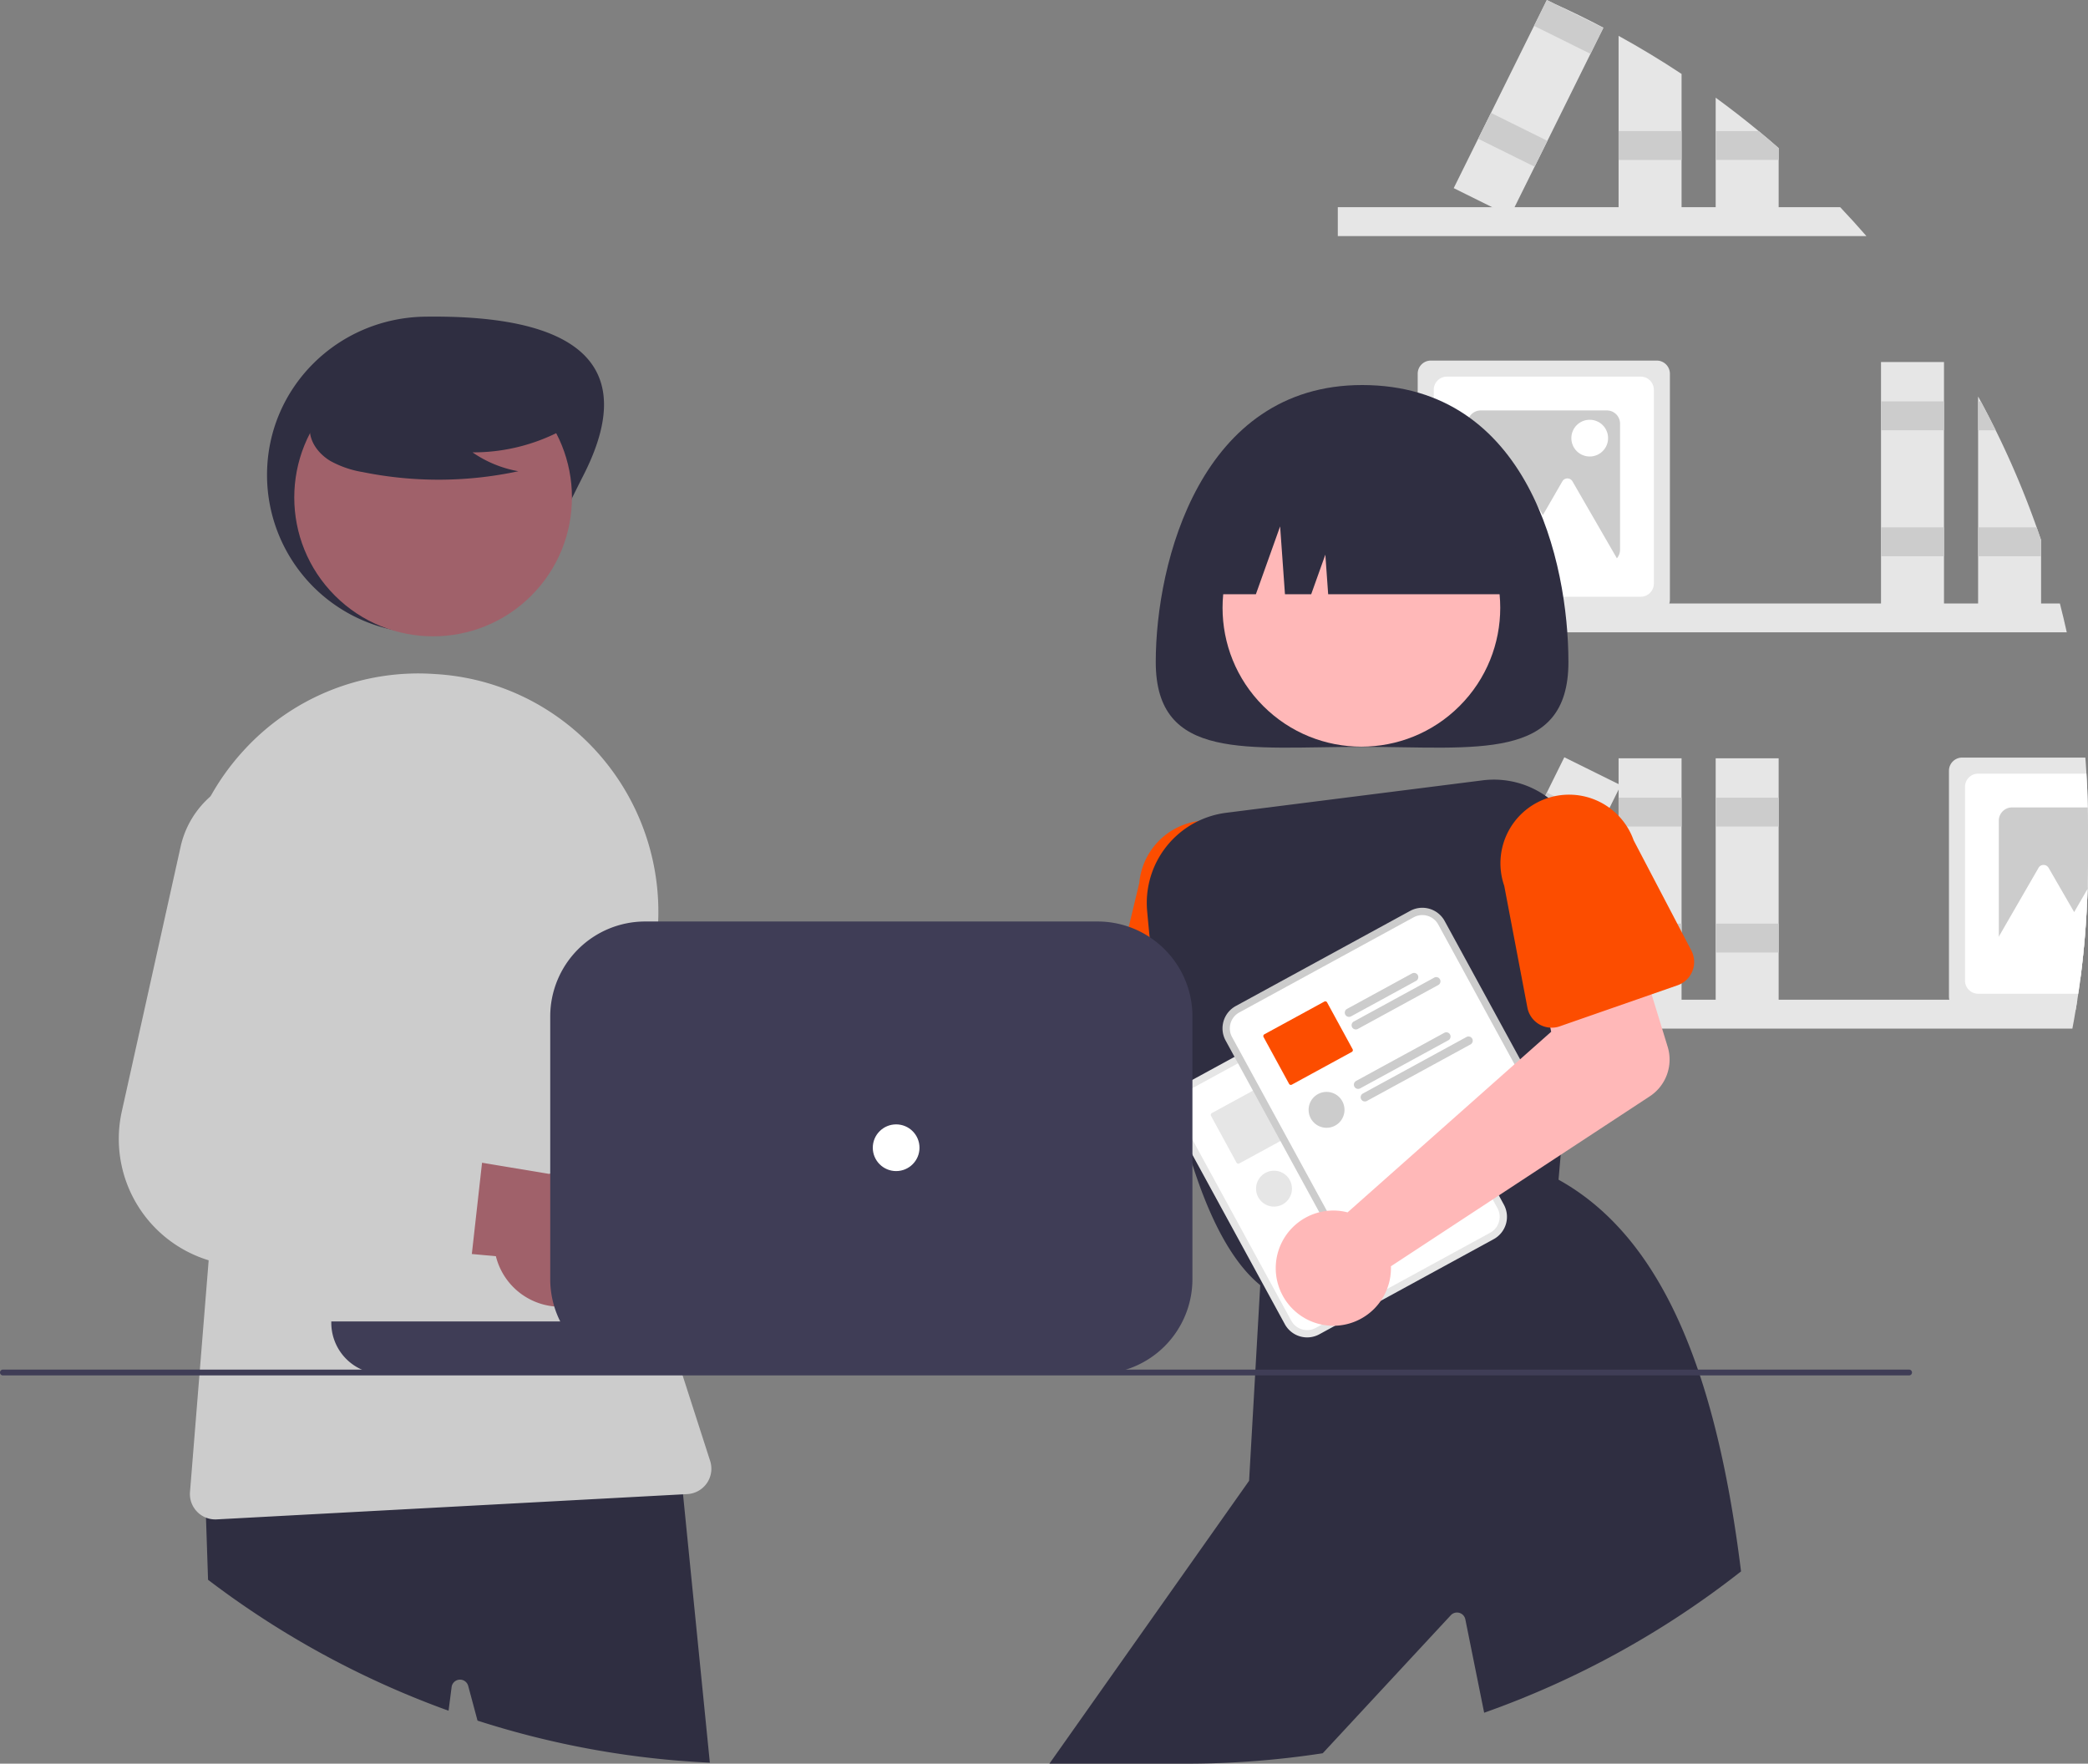 <svg xmlns="http://www.w3.org/2000/svg" data-name="Layer 1" width="715.296" height="604.17"><rect width="100%" height="100%" fill="#808080" stroke="none"/><path d="M705.666 206.72q1.26 4.92 2.36 9.89h-249.73v-9.89Z" fill="#e6e6e6"/><path d="M697.706 180.65a305.612 305.612 0 0 0-14.04-33.26q-2.46-4.995-5.11-9.89c-.29-.56-.6-1.12-.91-1.68v73.6h21.58v-24.39Z" fill="#e6e6e6"/><path d="M683.666 147.39h-6.02v-9.89h.91q2.655 4.89 5.11 9.89Zm14.04 33.26h-20.06v9.89h21.58v-5.51l-1.52-4.38z" fill="#ccc"/><path fill="#e6e6e6" d="M644.385 124.017h21.576v85.404h-21.576z"/><path fill="#ccc" d="M644.385 137.502h21.576v9.889h-21.576zm0 43.151h21.576v9.889h-21.576z"/><path d="M567.566 123.52h-77.4a4.507 4.507 0 0 0-4.5 4.5v77.4a4.656 4.656 0 0 0 .19 1.3 4.51 4.51 0 0 0 4.31 3.2h77.4a4.51 4.51 0 0 0 4.31-3.2 4.638 4.638 0 0 0 .19-1.3v-77.4a4.507 4.507 0 0 0-4.5-4.5Z" fill="#e6e6e6"/><path d="M562.066 129.02h-66.4a4.507 4.507 0 0 0-4.5 4.5v66.4a4.507 4.507 0 0 0 4.5 4.5h66.4a4.507 4.507 0 0 0 4.5-4.5v-66.4a4.507 4.507 0 0 0-4.5-4.5Z" fill="#fff"/><path d="M550.486 140.6h-43.24a4.507 4.507 0 0 0-4.5 4.5v43.24a4.507 4.507 0 0 0 4.5 4.5h43.24a4.523 4.523 0 0 0 4.5-4.5V145.1a4.507 4.507 0 0 0-4.5-4.5Z" fill="#ccc"/><path d="m547.82 180.713-9.133-15.819a2 2 0 0 0-3.464 0l-6.669 11.551-8.746-15.147a2 2 0 0 0-3.464 0l-9.133 15.82-10.865 18.818h20.955l-2.076 3.596h43.461Z" fill="#fff"/><circle cx="544.597" cy="150.088" r="6.293" fill="#fff"/><path d="M715.216 276.6q-.105-5.82-.46-11.58c-.1-1.84-.22-3.67-.37-5.5h-42.22a4.507 4.507 0 0 0-4.5 4.5v77.4a4.09 4.09 0 0 0 .13 1.05 4.504 4.504 0 0 0 4.37 3.45h38.92c.2-1.14.39-2.3.56-3.45.11-.68.22-1.37.32-2.05.24-1.63.47-3.26.68-4.89q.45-3.33.81-6.69 1.32-12.045 1.7-24.35v-.01q.135-4.635.14-9.31v-12c0-2.2-.02-4.39-.08-6.57Z" fill="#e6e6e6"/><path d="M715.216 276.6q-.105-5.82-.46-11.58h-37.09a4.507 4.507 0 0 0-4.5 4.5v66.4a4.507 4.507 0 0 0 4.5 4.5h34.3c.24-1.63.47-3.26.68-4.89q.45-3.33.81-6.69 1.32-12.045 1.7-24.35v-.01q.135-4.635.14-9.31v-12c0-2.2-.02-4.39-.08-6.57Z" fill="#fff"/><path d="M715.216 276.6h-25.97a4.507 4.507 0 0 0-4.5 4.5v43.24a4.507 4.507 0 0 0 4.5 4.5h24.21q1.32-12.045 1.7-24.35v-.01q.135-4.635.14-9.31v-12c0-2.2-.02-4.39-.08-6.57Z" fill="#ccc"/><path d="M715.156 304.49q-.375 12.3-1.7 24.35-.36 3.36-.81 6.69h-15.42l2.08-3.59h-20.96l6.4-11.09 4.46-7.73 9.14-15.82a1.991 1.991 0 0 1 3.46 0l8.75 15.15Z" fill="#fff"/><path d="M639.386 80.87h-181.09v-9.89h172.11q4.59 4.845 8.98 9.89Z" fill="#e6e6e6"/><path d="M554.486 12.28q11.07 6.09 21.58 13.05v48.34h-21.58Z" fill="#e6e6e6"/><path fill="#ccc" d="M554.486 44.906h21.576v9.889h-21.576z"/><path d="M609.326 50.73v22.94h-21.58V33.46q7.545 5.505 14.75 11.45 3.45 2.85 6.83 5.82Z" fill="#e6e6e6"/><path d="M609.326 50.73v4.06h-21.58v-9.88h14.75q3.45 2.85 6.83 5.82Z" fill="#ccc"/><path d="M532.456 1.26q8.565 3.855 16.84 8.22l-4.44 8.96-14.75 29.81-4.39 8.86-6.87 13.87-1.51 3.05-6.15-3.05-13.18-6.53 8.37-16.92h.01l4.38-8.86 14.76-29.81 4.34-8.76.05-.1Z" fill="#e6e6e6"/><path fill="#ccc" d="m549.246 9.57-4.39 8.87-19.33-9.58 4.34-8.76.05-.1 2.54 1.26 16.79 8.31zm-42.868 37.965 4.388-8.862 19.336 9.573-4.388 8.862z"/><path d="M711.646 342.47c-.17 1.15-.36 2.31-.56 3.45-.35 2.16-.73 4.3-1.14 6.44h-251.65v-9.89Z" fill="#e6e6e6"/><path fill="#e6e6e6" d="M554.486 259.765h21.576v85.404h-21.576z"/><path fill="#ccc" d="M554.486 273.249h21.576v9.889h-21.576zm0 43.152h21.576v9.889h-21.576z"/><path fill="#e6e6e6" d="M587.748 259.765h21.576v85.404h-21.576z"/><path fill="#ccc" d="M587.748 273.249h21.576v9.889h-21.576zm0 43.152h21.576v9.889h-21.576z"/><path fill="#e6e6e6" d="m498.003 335.949 37.893-76.537 19.336 9.573-37.893 76.537z"/><path fill="#ccc" d="m525.525 280.359 4.387-8.863 19.336 9.573-4.387 8.863zM506.38 319.03l4.387-8.862 19.336 9.573-4.388 8.862z"/><path d="M292.798 380.582a19.791 19.791 0 0 1 2.57 1.762l89.03-27.706 5.02-22.088 34.325 3.22-5.088 39.966a15.04 15.04 0 0 1-12.568 12.956L301.314 405.28a19.736 19.736 0 1 1-8.516-24.698Z" fill="#ffb8b8"/><path d="m439.606 349.02-.59-10.08v-.01l-.16-2.76-1.74-29.68a23.473 23.473 0 0 0-21.33-25.35 23.15 23.15 0 0 0-5.34.14 23.543 23.543 0 0 0-20.15 21.18l-3.61 15.02-6.31 26.27a8.418 8.418 0 0 0 4.34 9.48 8.275 8.275 0 0 0 3.13.92l10.52.94 10.13.9 11.69 1.04.84.07 2.16.2 7.23.64h.02a8.563 8.563 0 0 0 6.62-2.36 8.58 8.58 0 0 0 1.59-2.12 8.245 8.245 0 0 0 .96-4.44Z" fill="#fc4d00"/><path d="M537.302 226.793c0 34.225-31.647 29.048-70.685 29.048s-70.685 5.177-70.685-29.048S411.39 131.9 466.617 131.9c57.129 0 70.685 60.667 70.685 94.893Z" fill="#2f2e41"/><circle cx="708.732" cy="356.135" r="47.564" transform="rotate(-45 409.007 574.722)" fill="#ffb8b8"/><path d="M533.336 275.78a29.37 29.37 0 0 0-2.91-2.46 30.92 30.92 0 0 0-22.63-5.99l-87.65 11.09a31.12 31.12 0 0 0-27.15 33.78c.25 2.8.53 5.75.84 8.82.4 3.85.85 7.89 1.37 12.07.86 7.03 1.91 14.45 3.16 22 1.09 6.5 2.33 13.09 3.75 19.6q.615 2.82 1.28 5.62a.036.036 0 0 0 .01.03c.05.23.1.46.16.68a.074.074 0 0 0 .01.05q.93 3.9 1.95 7.71c.26.94.51 1.87.77 2.79.7 2.5 1.44 4.95 2.2 7.36 5.71 17.93 13.26 33.2 23.23 41.32.13.12.26.22.4.33l.4.31.58-.18 2.46-.73 2.1-.64 27.36-8.23 6.81-2.05 21.88-6.59h.01l20.01-6.02 2.44-.74 17.19-5.17.55-6.42.74-8.52.44-5.12 3.48-40.38 2.03-23.56 2.2-25.58a31.077 31.077 0 0 0-9.47-25.18Z" fill="#2f2e41"/><path d="M582.346 471.17c-.23-.67-.45-1.34-.68-2-10.28-30-25.44-52.69-47.75-65.05-.01 0-.01-.01-.02-.01l-.38-.21-19.44 6.73-2.4.83-2.5.87-.03.01-18.2 6.3-.03.01-14.28 4.94h-.01l-13.21 4.57h-.01l-3.07 1.07-23.09 7.99-2.68.93-2.4.83-.37.13-.07 1.14-1.65 28.92-.11 2-2.06 36.09-68.41 96.91h46.8a308.163 308.163 0 0 0 46.84-3.57l43.91-47.32a2.908 2.908 0 0 1 4.94 1.44l6.45 32a309.23 309.23 0 0 0 88-48.42c-3.08-24.85-7.58-47.5-14.09-67.13ZM411.424 203.554h18.813l8.3-23.24 1.659 23.24h8.991l4.842-13.556.968 13.556h66.812a50.35 50.35 0 0 0-50.35-50.351h-9.684a50.35 50.35 0 0 0-50.35 50.35Z" fill="#2f2e41"/><path d="M295.71 455.557a22.788 22.788 0 0 1-31.06-16.008l-80.466-9.113 26.973-32.3 72.277 13.605a22.911 22.911 0 0 1 12.275 43.816Z" fill="#a0616a"/><path d="m252.326 395.77-34.01-6.08-2.47-.44a14.213 14.213 0 0 1-11.11-18.09l16.7-55.49.5-1.65a32.468 32.468 0 0 0-15.23-37.51 32.277 32.277 0 0 0-47.02 20.54l-21.3 86.93-.79 3.22a43.439 43.439 0 0 0 38.17 53.6c.07.01.13.01.2.02l12.75 1.13 16.54 1.47 20.8 1.85 19.41 1.73a10.174 10.174 0 0 0 10.94-8.38c.03-.14.05-.28.07-.42l4.12-30.76.04-.28a10.17 10.17 0 0 0-8.31-11.39Z" fill="#ccc"/><path d="M199.928 162.702c-13.577 26.692-24.277 54.224-54.224 54.224a54.224 54.224 0 0 1-54.224-54.224c0-29.948 24.279-53.85 54.224-54.225 30.435-.38 79.494 4.541 54.224 54.225ZM233.986 511.9l-1.23-12.28-.92.05-161.69 7.79.42 12.43.71 21.29a308.81 308.81 0 0 0 82.39 44.85l1.05-8.14a2.904 2.904 0 0 1 5.68-.36l3.19 11.89a305.319 305.319 0 0 0 79.59 14.41Z" fill="#2f2e41"/><circle cx="390.724" cy="318.332" r="47.564" transform="rotate(-45 91 536.92)" fill="#a0616a"/><path d="m243.276 500.45-9.43-29.28-.16-.5-.48-1.5-2.69-8.34c-.87-2.71-1.7-5.43-2.47-8.16q-1.065-3.69-1.99-7.4-1.32-5.16-2.4-10.36a256.725 256.725 0 0 1-4.87-35.33q-.33-4.935-.47-9.89a255.64 255.64 0 0 1 5.43-60.31 81.786 81.786 0 0 0-40.34-88.57 80.416 80.416 0 0 0-32.64-9.79c-.79-.06-1.58-.11-2.38-.16a80.962 80.962 0 0 0-64.94 26.26 82.574 82.574 0 0 0-11.32 15.68 81.446 81.446 0 0 0-9.32 51.69l11.24 75.47-2.56 31.77-3.02 37.44-.16 2-3.22 39.92a8.694 8.694 0 0 0 5.48 8.8 8.51 8.51 0 0 0 3.2.61c.16 0 .31 0 .47-.01l159.75-8.59 1.46-.08a8.704 8.704 0 0 0 7.83-11.37Z" fill="#ccc"/><path d="M198.845 143.537a64.691 64.691 0 0 1-36.97 11.425 39.643 39.643 0 0 0 15.712 6.464 130.445 130.445 0 0 1-53.282.3 34.485 34.485 0 0 1-11.155-3.831c-3.377-2.05-6.203-5.316-6.885-9.208-1.169-6.678 4.035-12.746 9.443-16.835a69.653 69.653 0 0 1 58.532-11.696c6.539 1.69 13.089 4.545 17.335 9.796s5.505 13.346 1.46 18.753Z" fill="#2f2e41"/><path d="M201.277 445.663a22.788 22.788 0 0 1-31.399-15.333l-80.644-7.369 26.268-32.876 72.554 12.038a22.911 22.911 0 0 1 13.221 43.54Z" fill="#a0616a"/><path d="m156.616 386.83-18.23-2.85-18.39-2.88a14.211 14.211 0 0 1-11.5-17.84l15.96-57.5a32.469 32.469 0 0 0-16.04-37.17 31.983 31.983 0 0 0-28.61-.75 32.078 32.078 0 0 0-17.95 22.29l-20.13 90.61a43.464 43.464 0 0 0 39.51 52.78l69.63 4.67a10.185 10.185 0 0 0 10.76-8.61c.03-.14.04-.28.06-.42l3.45-30.84.03-.28a10.179 10.179 0 0 0-8.55-11.21Z" fill="#ccc"/><path d="m465.093 339.03-4.173 2.276-51.412 28.052-4.173 2.277a8.715 8.715 0 0 0-3.472 11.811l38.285 70.168a8.715 8.715 0 0 0 11.812 3.472l.01-.005 59.737-32.594.01-.006a8.715 8.715 0 0 0 3.473-11.811l-38.285-70.168a8.715 8.715 0 0 0-11.812-3.472Z" fill="#e6e6e6"/><path d="m466.293 341.23-4.942 2.696-49.873 27.212-4.942 2.697a6.206 6.206 0 0 0-2.473 8.41l38.285 70.169a6.206 6.206 0 0 0 8.412 2.472l.01-.005 59.736-32.594.011-.006a6.206 6.206 0 0 0 2.473-8.41l-38.285-70.169a6.206 6.206 0 0 0-8.412-2.473Z" fill="#fff"/><path d="M467.696 361.04a1.46 1.46 0 0 0-1.97-.58l-1.99 1.09-20.29 11.07a1.452 1.452 0 0 0 1.39 2.55l22.28-12.16a1.46 1.46 0 0 0 .58-1.97Zm7.59 1.43a1.435 1.435 0 0 0-1.96-.57l-27.53 15.02a1.448 1.448 0 1 0 1.39 2.54l1.28-.7 8.01-4.37h.01l18.22-9.95a1.44 1.44 0 0 0 .58-1.97Zm-29.92 23.94-8.74-16.03a.702.702 0 0 0-.95-.27l-4.24 2.31-2.2 1.2-11.81 6.44-2.29 1.25a.702.702 0 0 0-.27.95l.56 1.03 8.18 15a.693.693 0 0 0 .94.27l14.1-7.69 2.2-1.2 4.24-2.31a.697.697 0 0 0 .28-.95Zm33.38-5.03a1.447 1.447 0 0 0-1.96-.58l-30.22 16.49a1.45 1.45 0 0 0-.73 1.53 1.211 1.211 0 0 0 .15.44 1.473 1.473 0 0 0 .29.37l.01.01a1.462 1.462 0 0 0 1.67.2l30.22-16.49a1.447 1.447 0 0 0 .57-1.97Zm7.6 1.43a1.45 1.45 0 0 0-1.97-.57l-35.47 19.35a1.415 1.415 0 0 0-.73 1.51v.01a1.21 1.21 0 0 0 .15.44 1.4 1.4 0 0 0 .3.38 1.43 1.43 0 0 0 1.67.2l35.47-19.35a1.457 1.457 0 0 0 .58-1.97Z" fill="#e6e6e6"/><circle cx="436.444" cy="407.191" r="6.15" fill="#e6e6e6"/><path d="m483.093 312.03-4.173 2.276-51.412 28.052-4.173 2.277a8.715 8.715 0 0 0-3.472 11.811l38.285 70.168a8.715 8.715 0 0 0 11.812 3.472l.01-.005 59.737-32.594.01-.006a8.715 8.715 0 0 0 3.473-11.811l-38.285-70.168a8.715 8.715 0 0 0-11.812-3.472Z" fill="#ccc"/><path d="m484.293 314.23-4.942 2.696-49.873 27.212-4.942 2.697a6.206 6.206 0 0 0-2.473 8.41l38.285 70.169a6.206 6.206 0 0 0 8.412 2.472l.01-.005 59.736-32.594.011-.006a6.206 6.206 0 0 0 2.473-8.41l-38.285-70.169a6.206 6.206 0 0 0-8.412-2.473Z" fill="#fff"/><path d="M485.696 334.04a1.46 1.46 0 0 0-1.97-.58l-10.26 5.6-2.86 1.56-9.16 5a1.452 1.452 0 0 0 1.39 2.55l10.8-5.89 2.26-1.24 9.22-5.03a1.46 1.46 0 0 0 .58-1.97Zm7.59 1.43a1.435 1.435 0 0 0-1.96-.57l-14.31 7.81-2.2 1.2-11.02 6.01a1.448 1.448 0 1 0 1.39 2.54l11.02-6.01 2.2-1.2 14.3-7.81a1.44 1.44 0 0 0 .58-1.97Z" fill="#ccc"/><path d="m463.366 359.41-6.97-12.78-1.2-2.2-.57-1.05a.702.702 0 0 0-.95-.27l-14.15 7.72-6.39 3.48a.702.702 0 0 0-.27.95l.57 1.04.62 1.15.58 1.05v.01l6.97 12.78a.693.693 0 0 0 .94.27l20.54-11.2a.697.697 0 0 0 .28-.95Z" fill="#fc4d00"/><path d="M496.746 354.38a1.447 1.447 0 0 0-1.96-.58l-9.03 4.93-2.2 1.2-8.72 4.75-10.27 5.61a1.452 1.452 0 0 0 1.39 2.55l18.99-10.36 2.2-1.2 9.03-4.93a1.447 1.447 0 0 0 .57-1.97Zm7.6 1.43a1.45 1.45 0 0 0-1.97-.57l-14.27 7.79-2.2 1.2-19 10.36a1.448 1.448 0 1 0 1.39 2.54l18.99-10.36 2.2-1.2 14.28-7.79a1.457 1.457 0 0 0 .58-1.97Z" fill="#ccc"/><circle cx="454.444" cy="380.191" r="6.15" fill="#ccc"/><path d="M458.576 414.768a19.791 19.791 0 0 1 3.067.55l69.75-61.877-4.51-22.198 32.61-11.185 11.804 38.52a15.04 15.04 0 0 1-6.126 16.98l-88.674 58.22a19.736 19.736 0 1 1-17.921-19.01Z" fill="#ffb8b8"/><path d="m579.406 325.6-19.76-37.74a23.477 23.477 0 0 0-29.22-14.54c-.22.06-.43.13-.65.21a23.527 23.527 0 0 0-14.46 29.93l7.93 41.71a8.446 8.446 0 0 0 4.08 5.74 8.251 8.251 0 0 0 3.78 1.12 8.139 8.139 0 0 0 3.23-.45l4.24-1.48 27.22-9.48 8.9-3.1a8.47 8.47 0 0 0 4.71-11.92Z" fill="#fc4d00"/><path d="M654 471.17H1a1 1 0 0 1 0-2h653a1 1 0 0 1 0 2Z" fill="#3f3d56"/><path d="M113.496 452.67v.5a17.515 17.515 0 0 0 10.43 16 17.232 17.232 0 0 0 7.07 1.5h161.5v-18Z" fill="#3f3d56"/><path d="M405.256 334.04a32.593 32.593 0 0 0-11.42-13.02 31.973 31.973 0 0 0-7.15-3.54 32.375 32.375 0 0 0-10.69-1.81h-155a32.538 32.538 0 0 0-32.5 32.5v90a31.373 31.373 0 0 0 .22 3.78 32.785 32.785 0 0 0 1.14 5.54 31.94 31.94 0 0 0 2.06 5.18 32.465 32.465 0 0 0 29.08 18h155a32.488 32.488 0 0 0 32.5-32.5v-90a32.222 32.222 0 0 0-3.24-14.13Z" fill="#3f3d56"/><circle cx="306.996" cy="393.17" r="8" fill="#fff"/></svg>